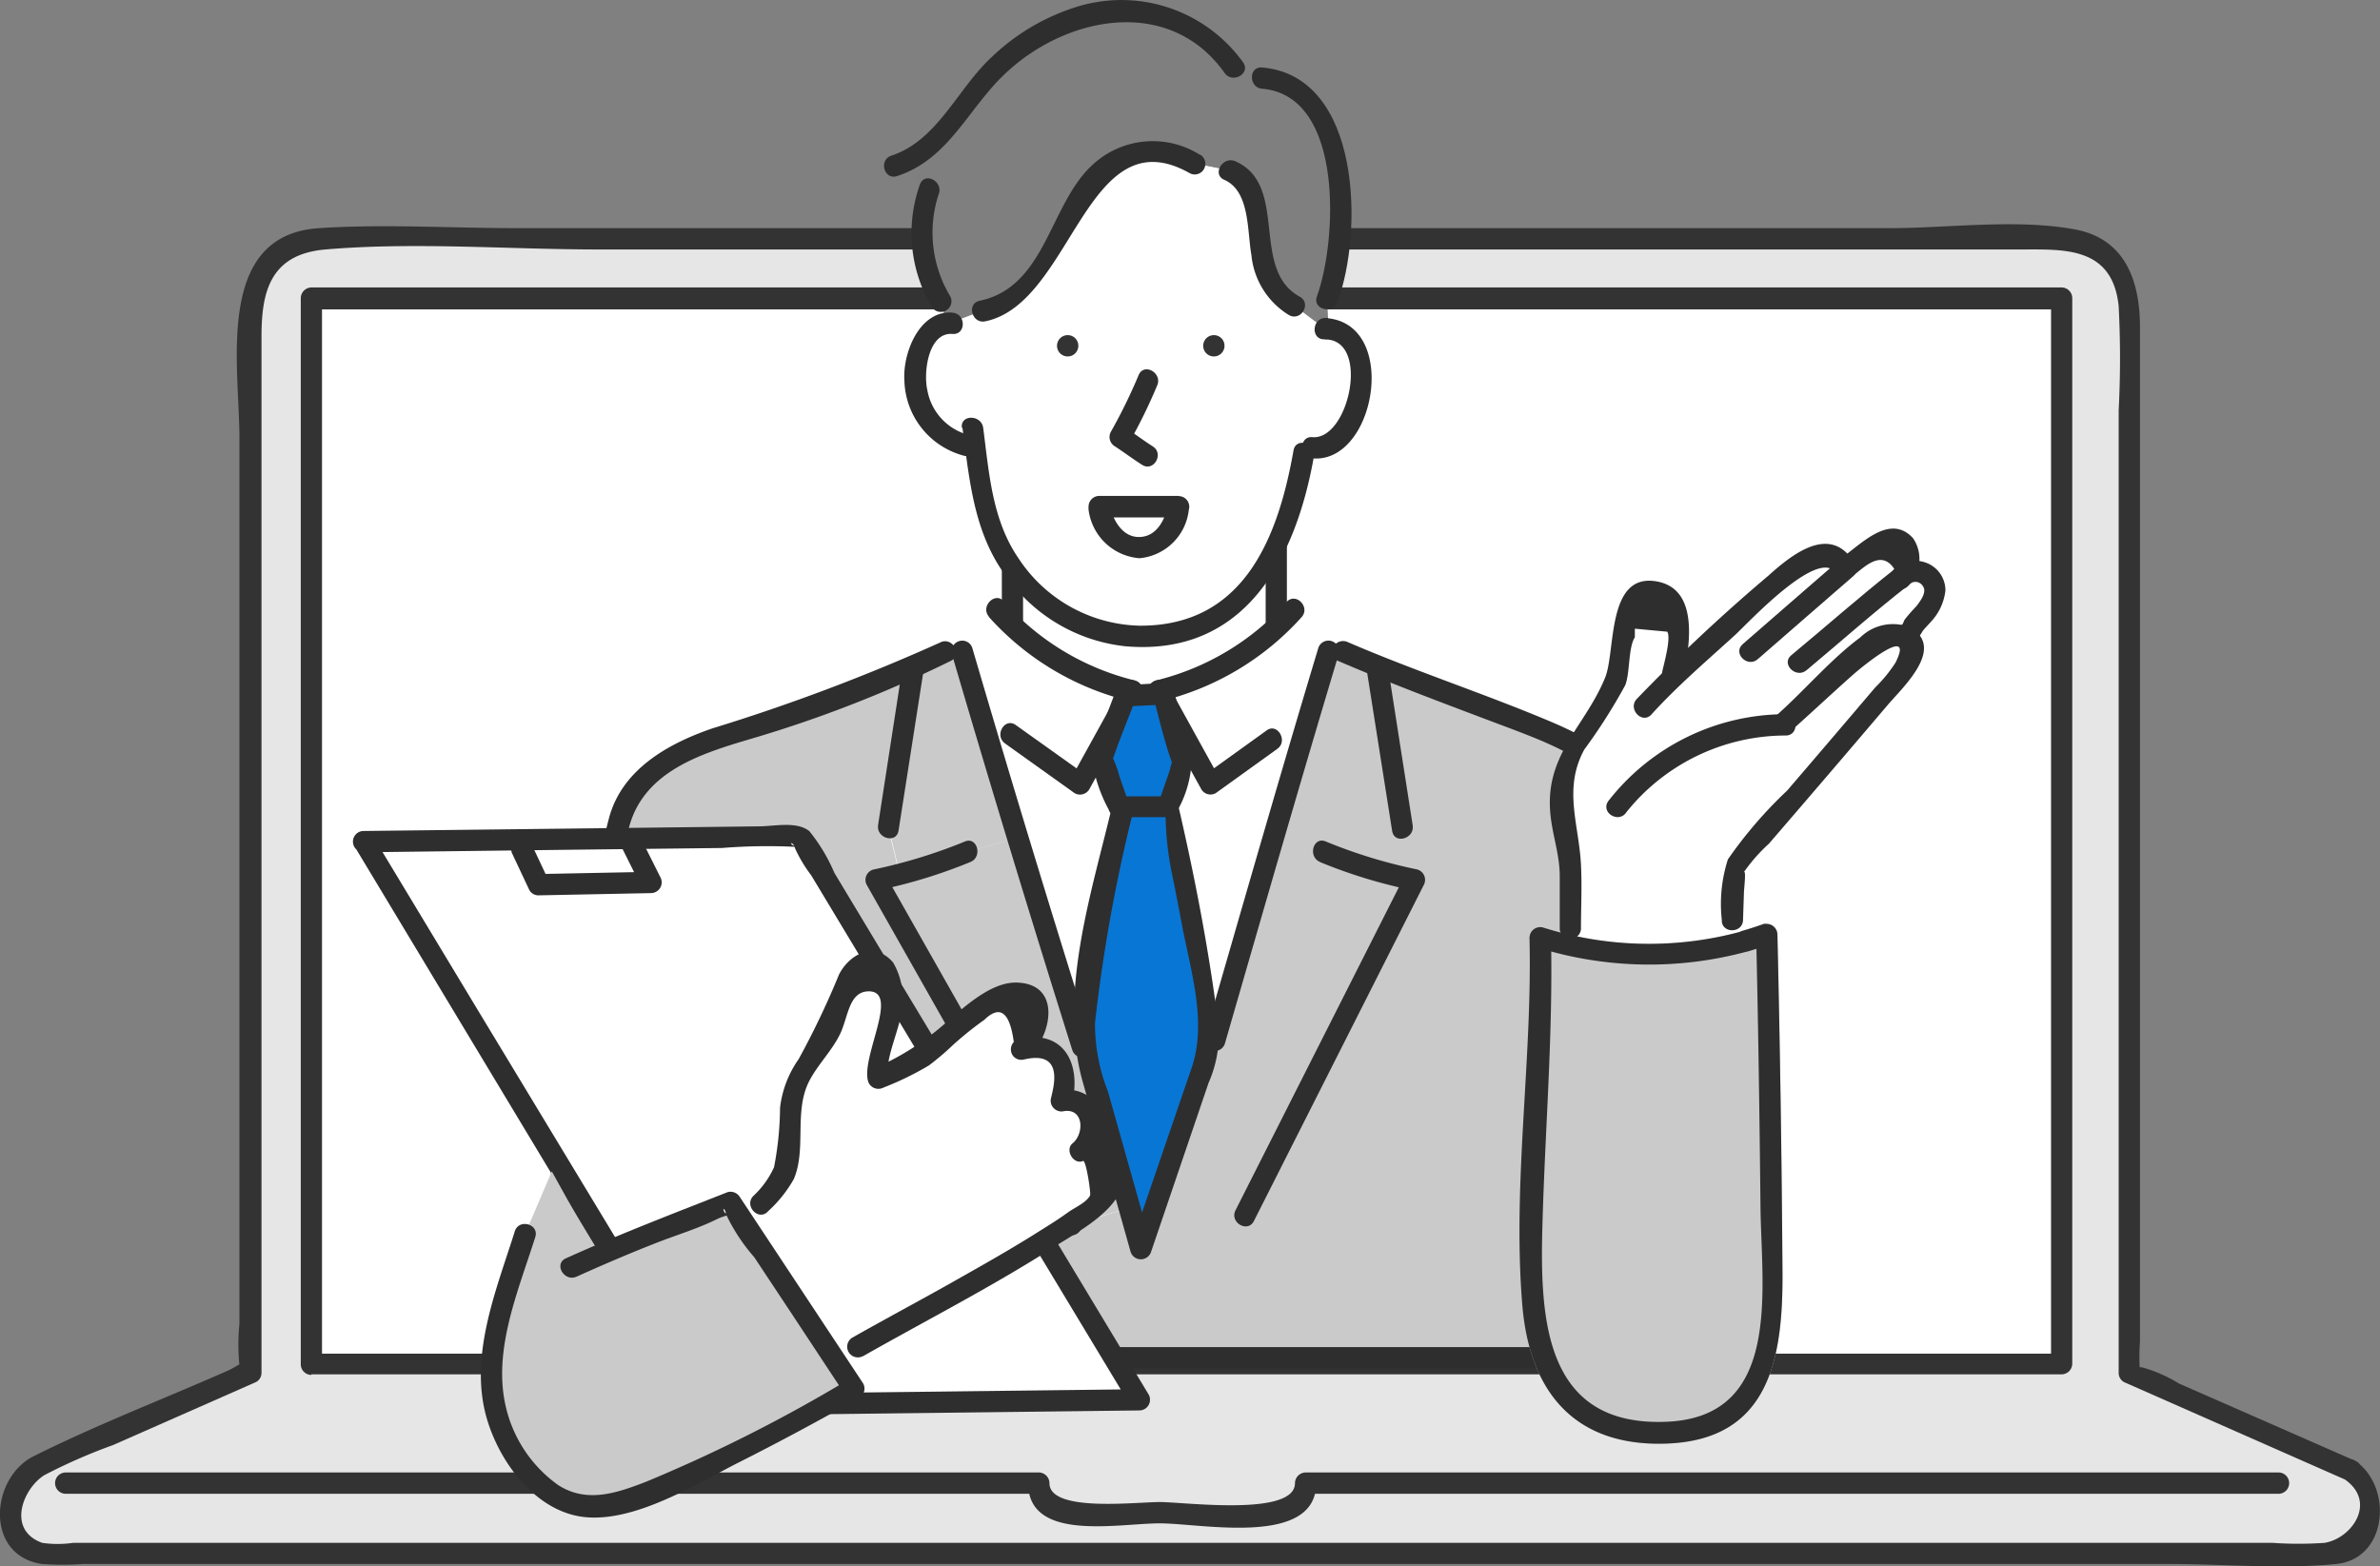 <svg xmlns="http://www.w3.org/2000/svg" viewBox="0 0 276.95 182.25"><rect x="0" y="0" width="276.95" height="182.25" fill="#808080" stroke="none"/><defs><style>.cls-1{fill:#e6e6e6;}.cls-2{fill:#333;}.cls-3{fill:#fff;}.cls-4{fill:#2e2e2e;}.cls-5{fill:#cacaca;}.cls-6{fill:#7f7f7f;}.cls-7{fill:#0876d5;}</style></defs><g id="レイヤー_2" data-name="レイヤー 2"><g id="レイヤー_1-2" data-name="レイヤー 1"><g id="グループ_314" data-name="グループ 314"><g id="グループ_220" data-name="グループ 220"><g id="グループ_208" data-name="グループ 208"><path id="パス_6804" data-name="パス 6804" class="cls-1" d="M273.46,171,247.78,159.7V35.51a7.84,7.84,0,0,0-8-7.72H37.09a7.83,7.83,0,0,0-8,7.72V159.7L3.45,171a3.51,3.51,0,0,0-2.08,3.2v3a3.49,3.49,0,0,0,3.49,3.49H272.05a3.49,3.49,0,0,0,3.49-3.49h0v-3A3.51,3.51,0,0,0,273.46,171Z"/><path id="パス_6805" data-name="パス 6805" class="cls-2" d="M274.08,170l-20.52-9a16.71,16.71,0,0,0-4.24-1.87c-1.27-.1-.45-.36-.3.52a23.24,23.24,0,0,1,0-3.54V38.09c0-5.24-1.61-10.3-7.6-11.4-6.81-1.25-14.68-.14-21.54-.14H60.12c-7.6,0-15.38-.5-23,0-12.18.79-9.26,16-9.26,24.35V154.07a24,24,0,0,0,0,4.79,2.82,2.82,0,0,1,0,.82c.31-1.51.18-.85-1.48-.12-7.47,3.29-15.19,6.26-22.49,9.91C-1.12,172-1.82,181,4.88,182a34.81,34.81,0,0,0,4.79,0H252.45c6.35,0,13.07.63,19.4,0,6-.59,6.63-8.95,2.23-12-1.31-.92-2.55,1.23-1.25,2.14,3.83,2.66.83,6.91-2.35,7.4a43.2,43.2,0,0,1-6,0H8.5a12.7,12.7,0,0,1-3.59,0c-4.2-1.53-2.2-6.37.27-7.89a65.43,65.43,0,0,1,8-3.5l16.63-7.33a1.22,1.22,0,0,0,.62-1.07V39.19c0-5.13.94-9.61,7.45-10.16,10.41-.89,21.3,0,31.75,0H235.27c4.95,0,10.55-.34,11.27,6.59a117,117,0,0,1,0,12.14v112a1.22,1.22,0,0,0,.62,1.07l25.67,11.32C274.28,172.72,275.54,170.59,274.08,170Z"/></g><g id="グループ_209" data-name="グループ 209"><rect id="長方形_124" data-name="長方形 124" class="cls-3" x="36.23" y="34.71" width="203.67" height="123.98"/><path id="パス_6806" data-name="パス 6806" class="cls-2" d="M36.22,159.93H239.91a1.25,1.25,0,0,0,1.23-1.24v-124a1.25,1.25,0,0,0-1.23-1.24H36.24A1.26,1.26,0,0,0,35,34.71v124a1.24,1.24,0,0,0,2.47,0v-124L36.24,36H239.91l-1.24-1.24v124l1.24-1.24H36.24a1.24,1.24,0,0,0,0,2.48Z"/></g><path id="パス_6807" data-name="パス 6807" class="cls-2" d="M7.65,173.83H120.88l-1.24-1.24c0,6.9,10.47,4.68,15.32,4.68s18.2,2.78,18.2-4.68l-1.24,1.24H265.14a1.24,1.24,0,0,0,0-2.48H151.93a1.26,1.26,0,0,0-1.24,1.24c0,3.92-12.84,2.2-15.72,2.2s-12.85,1.22-12.85-2.2a1.25,1.25,0,0,0-1.23-1.24H7.65a1.24,1.24,0,1,0,0,2.48Z"/><g id="グループ_210" data-name="グループ 210"><rect id="長方形_125" data-name="長方形 125" class="cls-3" x="117.82" y="56.47" width="30.7" height="26"/><path id="パス_6808" data-name="パス 6808" class="cls-4" d="M117.82,83.71h30.7a1.25,1.25,0,0,0,1.23-1.24v-26a1.25,1.25,0,0,0-1.23-1.24h-30.7a1.26,1.26,0,0,0-1.24,1.24v26a1.24,1.24,0,0,0,2.47,0v-26l-1.23,1.24h30.7l-1.24-1.24v26l1.24-1.24h-30.7a1.24,1.24,0,0,0,0,2.48Z"/></g><path id="パス_6809" data-name="パス 6809" class="cls-3" d="M133.29,79.87A19.19,19.19,0,0,1,116.2,71l-4,5,16.34,75.5,12.88.74,14.36-72.79L150.62,71A19.83,19.83,0,0,1,133.29,79.87Z"/><path id="パス_6810" data-name="パス 6810" class="cls-5" d="M185.78,88a138.55,138.55,0,0,0-16.48-7c-4-1.8-9.15-3.41-13.12-5.2h-1.6L151.19,87,133.4,146.1l-.81.24-1.65-5.62-6.26,1.83-22.74-40.17s1.11-.22,2.73-.64l-1.31-5.36,2.86-18.31-.15-.35a133.26,133.26,0,0,1-17.93,6.7,46.67,46.67,0,0,0-9.58,3.46,12.78,12.78,0,0,0-6.48,7.53L61.86,158H195.2l-3.36-60.16A16.61,16.61,0,0,0,185.78,88Z"/><g id="グループ_211" data-name="グループ 211"><path id="パス_6811" data-name="パス 6811" class="cls-3" d="M154.56,38.24h0l-.39,0-3.54-2.64c-6.26-3-2.17-13.89-7.52-15.79L139,19a8.86,8.86,0,0,0-10.39.46,10.37,10.37,0,0,0-3.4,4.65,46.82,46.82,0,0,1-4.53,7.62,9.82,9.82,0,0,1-6.38,4.41l-3.8,1.42a2.34,2.34,0,0,0-.38,0c-1.89.34-3.27,3-3.56,4.68-.69,3.82,1.77,9,6,9.56l.94-.12a29.4,29.4,0,0,0,4,13.85,23.28,23.28,0,0,0,4.8,5,18,18,0,0,0,18.12,1.86,15.42,15.42,0,0,0,5.87-4.52,32.66,32.66,0,0,0,5.49-15.18l1-.69c3.3.62,6.25-6,5.56-9.88C158,40.46,156.6,38.22,154.56,38.24Zm-30.31,3.24a1.24,1.24,0,1,1,1.24-1.23,1.25,1.25,0,0,1-1.24,1.25Zm3.66,17.46h9.28c-1.06,6.24-8,6.48-9.28,0Zm13.35-17.46a1.24,1.24,0,1,1,0-2.48,1.25,1.25,0,0,1,0,2.5Z"/></g><path id="パス_6812" data-name="パス 6812" class="cls-6" d="M155,17.39c-1.44-4.37-4.35-8.44-8.12-8.3l-3.28-1.21a15.75,15.75,0,0,0-16.73-6.21,24.24,24.24,0,0,0-12.75,8.1c-3.18,3.59-5.12,8.35-10,9.53L108.14,22c-1.91,3.83-.27,10.35,1.36,13.07l.61,2.53a1.58,1.58,0,0,1,.38,0l3.8-1.42a9.76,9.76,0,0,0,6.38-4.41,46.11,46.11,0,0,0,4.53-7.62,10.32,10.32,0,0,1,3.41-4.65A8.85,8.85,0,0,1,139,19l4.12.82c5.35,1.9,1.27,12.79,7.53,15.79l3.53,2.65a2.6,2.6,0,0,1,.4,0h0l-.13-3.42A31.58,31.58,0,0,0,155,17.39Z"/><path id="パス_6813" data-name="パス 6813" class="cls-2" d="M141.26,39a1.24,1.24,0,1,0,1.23,1.24A1.23,1.23,0,0,0,141.26,39Z"/><path id="パス_6814" data-name="パス 6814" class="cls-5" d="M118.29,97.46l-5.69,1.66a51.69,51.69,0,0,1-7.77,2.59l-.15,0c-1.62.42-2.74.65-2.74.65l22.74,40.17,6.27-1.84-5.72-19.52Z"/><path id="パス_6815" data-name="パス 6815" class="cls-2" d="M124.25,39a1.24,1.24,0,1,0,1.23,1.24A1.23,1.23,0,0,0,124.25,39Z"/><path id="パス_6816" data-name="パス 6816" class="cls-5" d="M112,75.79l-1.88,0c-1.32.66-2.65,1.29-4,1.91l.16.35-2.86,18.3,1.3,5.36.16,0a51.57,51.57,0,0,0,7.76-2.59l5.7-1.66L115,86.19Z"/><path id="パス_6817" data-name="パス 6817" class="cls-4" d="M112,49.8c.83,6.23,1.35,12.56,5.38,17.66A19.53,19.53,0,0,0,131,75.21c13.95,1.18,19.81-10.27,21.9-22.13.28-1.56-2.11-2.23-2.38-.66-1.79,10.14-5.77,20.46-17.92,20.39a17.33,17.33,0,0,1-14.1-7.87c-3.06-4.46-3.41-9.95-4.09-15.15-.21-1.56-2.69-1.58-2.48,0Z"/><path id="パス_6818" data-name="パス 6818" class="cls-4" d="M132.51,43.62a62.35,62.35,0,0,1-3.24,6.62,1.26,1.26,0,0,0,.45,1.69c1.08.7,2.1,1.48,3.18,2.16,1.34.86,2.59-1.28,1.25-2.14-1.08-.69-2.1-1.47-3.18-2.16l.44,1.7a62.35,62.35,0,0,0,3.24-6.62c.65-1.44-1.49-2.7-2.14-1.25Z"/><path id="パス_6819" data-name="パス 6819" class="cls-4" d="M110.83,36.38c-3.86-.3-5.81,4.75-5.59,7.91a9.3,9.3,0,0,0,7,8.76c1.56.29,2.23-2.08.66-2.39a6.58,6.58,0,0,1-5-5.32c-.45-2,.11-6.7,2.94-6.48,1.59.12,1.59-2.35,0-2.47Z"/><path id="パス_6820" data-name="パス 6820" class="cls-4" d="M154.17,39.51l.39,0a1.26,1.26,0,0,0,1.24-1.23h0l-1.24,1.24c4.81.52,2.32,11.7-1.83,11.35-1.59-.14-1.58,2.35,0,2.47,7.3.63,10.1-15.39,1.83-16.3a1.26,1.26,0,0,0-1.24,1.24h0L154.56,37l-.39,0c-1.58.12-1.6,2.6,0,2.48Z"/><path id="パス_6821" data-name="パス 6821" class="cls-4" d="M115.08,71.8a32.11,32.11,0,0,0,16.28,9.76,1.24,1.24,0,1,0,.65-2.39h0A29.76,29.76,0,0,1,116.83,70c-1-1.21-2.78.55-1.76,1.75Z"/><path id="パス_6822" data-name="パス 6822" class="cls-4" d="M116.94,86.51l8.11,5.79a1.26,1.26,0,0,0,1.7-.44l6-10.87c.77-1.4-1.36-2.65-2.13-1.25l-6,10.87,1.7-.45-8.12-5.79c-1.3-.92-2.53,1.22-1.25,2.14Z"/><path id="パス_6823" data-name="パス 6823" class="cls-4" d="M110.77,76.12q6.77,23.11,14,46.05c.48,1.51,2.87.87,2.39-.66q-7.25-23-14-46.05a1.22,1.22,0,0,0-1.52-.86,1.24,1.24,0,0,0-.87,1.52Z"/><path id="パス_6824" data-name="パス 6824" class="cls-4" d="M105,77.74,102.18,96c-.25,1.56,2.14,2.23,2.38.66l2.86-18.3C107.67,76.84,105.28,76.17,105,77.74Z"/><path id="パス_6825" data-name="パス 6825" class="cls-4" d="M112.27,97.93a60.93,60.93,0,0,1-10.65,3.26,1.25,1.25,0,0,0-.86,1.55,1.59,1.59,0,0,0,.12.27l22.74,40.17a1.24,1.24,0,0,0,2.14-1.25h0L103,101.76l-.74,1.82a60.22,60.22,0,0,0,10.66-3.27c1.45-.58.81-3-.66-2.38Z"/><path id="パス_6826" data-name="パス 6826" class="cls-4" d="M149.71,70.06a29.84,29.84,0,0,1-15.18,9.12,1.24,1.24,0,1,0,.66,2.39,32.17,32.17,0,0,0,16.27-9.75c1.06-1.18-.68-2.95-1.76-1.76Z"/><path id="パス_6827" data-name="パス 6827" class="cls-4" d="M147.39,85l-7.16,5.15,1.7.45-6-10.87c-.78-1.4-2.91-.15-2.14,1.25l6,10.86a1.24,1.24,0,0,0,1.69.45l7.16-5.15c1.28-.92,0-3.07-1.25-2.14Z"/><path id="パス_6828" data-name="パス 6828" class="cls-4" d="M153.39,75.46c-4.54,15.07-8.87,30.19-13.24,45.3a1.24,1.24,0,0,0,2.39.66c4.37-15.11,8.71-30.23,13.24-45.3a1.25,1.25,0,0,0-.87-1.53,1.24,1.24,0,0,0-1.52.87Z"/><g id="グループ_212" data-name="グループ 212"><path id="パス_6829" data-name="パス 6829" class="cls-7" d="M130.76,93.56A238.54,238.54,0,0,0,125.91,121l6.86,24.32,8.08-23.74a251.26,251.26,0,0,0-5-28Z"/><path id="パス_6830" data-name="パス 6830" class="cls-4" d="M129.55,93.23c-2.4,10.3-6.49,22.28-3.55,32.69l5.56,19.74a1.25,1.25,0,0,0,2.39,0L140.64,126a14,14,0,0,0,.94-8.3c-1.11-8.24-2.7-16.39-4.59-24.47a1.25,1.25,0,0,0-1.2-.91h-5a1.24,1.24,0,1,0,0,2.48c.89,0,4.16-.59,4.84,0a36.84,36.84,0,0,0,.66,6.45q.58,2.8,1.11,5.63c1,5.63,3.15,11.86,1.27,17.37L131.56,145H134l-5.08-18a21.42,21.42,0,0,1-1.5-7.95,186.25,186.25,0,0,1,4.57-25.13C132.3,92.34,129.91,91.68,129.55,93.23Z"/></g><path id="パス_6831" data-name="パス 6831" class="cls-4" d="M159.11,78.41,162,96.71c.25,1.57,2.63.9,2.39-.66l-2.86-18.3C161.25,76.18,158.87,76.85,159.11,78.41Z"/><path id="パス_6832" data-name="パス 6832" class="cls-4" d="M153.61,100.32a59.13,59.13,0,0,0,10.66,3.26l-.74-1.82-19.76,39.08c-.71,1.42,1.42,2.67,2.14,1.25L165.67,103a1.26,1.26,0,0,0-.48-1.71l-.26-.11a59.13,59.13,0,0,1-10.66-3.26c-1.47-.61-2.11,1.78-.66,2.39Z"/><path id="パス_6833" data-name="パス 6833" class="cls-4" d="M139.61,18a10.29,10.29,0,0,0-12.4,1.11C122.1,23.69,121.77,33.36,114,35c-1.56.33-.9,2.72.66,2.39,10.14-2.09,11.74-24,23.74-17.26a1.23,1.23,0,0,0,1.69-.44,1.24,1.24,0,0,0-.44-1.7Z"/><path id="パス_6834" data-name="パス 6834" class="cls-4" d="M144.65,7.25A17.45,17.45,0,0,0,125,.89a25.05,25.05,0,0,0-9.6,5.75c-4,3.7-6.29,9.7-11.67,11.47-1.51.49-.86,2.88.66,2.38,6.12-2,8.3-8,12.76-12.09,7.13-6.6,19-8.86,25.36.1.92,1.28,3.07.05,2.14-1.25Z"/><path id="パス_6835" data-name="パス 6835" class="cls-4" d="M142.47,20.93c3,1.31,2.65,6,3.15,8.74a9.21,9.21,0,0,0,4.38,7c1.4.77,2.65-1.37,1.25-2.14-5.86-3.21-1.18-13-7.53-15.78C142.27,18.16,141,20.29,142.47,20.93Z"/><path id="パス_6836" data-name="パス 6836" class="cls-4" d="M146.86,10.32c9.69.84,8.67,18,6.38,24.17-.55,1.5,1.84,2.14,2.39.66,3-8,2.84-26.3-8.77-27.3-1.58-.14-1.57,2.34,0,2.48Z"/><path id="パス_6837" data-name="パス 6837" class="cls-4" d="M107.07,21.4a16.85,16.85,0,0,0,1.36,14.32,1.24,1.24,0,0,0,2.14-1.25,14.35,14.35,0,0,1-1.36-11.82c.63-1.45-1.5-2.71-2.14-1.25Z"/><g id="グループ_213" data-name="グループ 213"><path id="パス_6838" data-name="パス 6838" class="cls-3" d="M137.18,59h-9.27C129.2,65.42,136.13,65.18,137.18,59Z"/><path id="パス_6839" data-name="パス 6839" class="cls-4" d="M137.19,57.71h-9.28A1.25,1.25,0,0,0,126.67,59a1.54,1.54,0,0,0,0,.3,6.47,6.47,0,0,0,5.93,5.66,6.35,6.35,0,0,0,5.74-5.66c.29-1.56-2.08-2.23-2.39-.66-.34,1.74-1.29,3.8-3.35,3.85s-3.14-2.09-3.53-3.85l-1.2,1.57h9.28a1.24,1.24,0,1,0,0-2.48Z"/></g><path id="パス_6840" data-name="パス 6840" class="cls-4" d="M109.44,74.75a225.42,225.42,0,0,1-26.51,10c-5.15,1.76-10.52,4.75-12.05,10.4-1.44,5.34-1.83,11.22-2.72,16.66l-7.49,45.89a1.26,1.26,0,0,0,.9,1.53,1,1,0,0,0,.29,0H195.2a1.26,1.26,0,0,0,1.24-1.24l-2.61-46.72c-.29-5.11.3-11.18-1.41-16.11C190.3,89,186,86.33,180.32,83.92c-7.75-3.26-15.78-5.87-23.51-9.21-1.44-.62-2.71,1.51-1.24,2.14,6.4,2.76,13,5.21,19.52,7.67,6.81,2.56,14.21,5.37,15.53,13.51a168.81,168.81,0,0,1,.95,17L194,158l1.24-1.24H61.86l1.2,1.57,7-43c1-6.21,1.57-12.76,3.09-18.87,1.67-6.75,8.53-8.8,14.5-10.56a145,145,0,0,0,23-9c1.43-.7.18-2.84-1.24-2.14Z"/><g id="グループ_214" data-name="グループ 214"><path id="パス_6841" data-name="パス 6841" class="cls-7" d="M130.94,81l-2.72,7.18,2,5.7h5.69l1.73-5-2.22-8.16Z"/><path id="パス_6842" data-name="パス 6842" class="cls-4" d="M129.74,80.65,128.47,84A17.69,17.69,0,0,0,127,87.79a17.28,17.28,0,0,0,2,6.39,1.28,1.28,0,0,0,1.2.91h5.69a1.29,1.29,0,0,0,1.2-.91A12.69,12.69,0,0,0,138.67,88c-.54-2.55-1.39-5.08-2.08-7.61a1.26,1.26,0,0,0-1.19-.91l-4.46.25c-1.59.09-1.6,2.57,0,2.48L135.4,82l-1.2-.91c.65,2.38,1.2,4.81,2,7.15a4.33,4.33,0,0,1,.27,1c-.09-1.11-.26.17-.44.67l-1.28,3.67,1.19-.91H130.2l1.19.91-1.15-3.32a11.4,11.4,0,0,0-.63-1.81c-.45-.8-.16,0-.09-.17.79-2.34,1.75-4.62,2.62-6.92C132.69,79.82,130.3,79.18,129.74,80.65Z"/></g><g id="グループ_215" data-name="グループ 215"><path id="パス_6843" data-name="パス 6843" class="cls-3" d="M42.37,97.94,81.8,163.51l50.74-.59L93.1,97.35Z"/><path id="パス_6844" data-name="パス 6844" class="cls-4" d="M41.3,98.57l29.22,48.55,7.3,12.14a19.94,19.94,0,0,0,2.92,4.85c1.45,1.18,4,.59,5.76.57l16-.19,30.09-.36a1.24,1.24,0,0,0,1.23-1.26,1.15,1.15,0,0,0-.16-.6L104.4,113.72l-7.31-12.15a20.09,20.09,0,0,0-2.91-4.85c-1.46-1.17-4-.58-5.77-.56l-16,.19-30.1.35a1.24,1.24,0,0,0,0,2.48l24.32-.3L84,98.68a66.37,66.37,0,0,1,9-.11c-1.51-.2-.82-1-.47.18a16.23,16.23,0,0,0,1.86,3.1l6.93,11.51,18.2,30.26,12,19.9,1.07-1.86-24.31.29-17.27.2a65,65,0,0,1-9,.11c1.52.2.82,1,.48-.17a16.28,16.28,0,0,0-1.87-3.1l-6.92-11.51L55.4,117.21l-12-19.9a1.24,1.24,0,0,0-2.13,1.26Z"/></g><path id="パス_6845" data-name="パス 6845" class="cls-4" d="M59.51,99.14l2.09,4.44a1.21,1.21,0,0,0,1.07.61l13.06-.26A1.26,1.26,0,0,0,77,102.65a1.33,1.33,0,0,0-.16-.58l-2.36-4.71c-.71-1.43-2.84-.17-2.13,1.25l2.35,4.71,1.07-1.87-13.06.26,1.07.62-2.09-4.44c-.68-1.45-2.82-.19-2.14,1.25Z"/><path id="パス_6846" data-name="パス 6846" class="cls-5" d="M70.15,146.47,67.92,143l-3.71-6.69-3.12,7.31L59,150.26a28.82,28.82,0,0,0-1.58,12.62c.76,5.25,5.73,12.69,11.69,12.46a15.87,15.87,0,0,0,4.4-1,119.92,119.92,0,0,0,26.11-13.8L85.52,140.7Z"/><path id="パス_6847" data-name="パス 6847" class="cls-3" d="M125.68,134a3.61,3.61,0,0,0,1.28-4.63c-.94-1.68-3.44-1.18-3.44-1.18a11,11,0,0,0,.43-3.23c-.2-.85-1.1-2.71-2.26-2.91-.86-.15-2.17-.41-2.86.13,1.47-1.13,2.86-2.94,1.91-4.87a2.46,2.46,0,0,0-2.25-1.69,7.28,7.28,0,0,0-3.15,1.15,55.43,55.43,0,0,0-7.88,6.18,50.26,50.26,0,0,1-5.27,2.57,3.29,3.29,0,0,1,.1-2.41,12.85,12.85,0,0,0,1.42-7.74,5.11,5.11,0,0,0-.64-2.47,2.57,2.57,0,0,0-2.44-.95c-1.34.24-1.87,1.84-2.23,3.16A22.13,22.13,0,0,1,94,123.85a9.7,9.7,0,0,0-2.09,6.53c-.11,2.06-.76,6.71-.76,6.71L88.53,140l11.24,16.71c.22-.14,17.17-9.31,22.73-13,1.27-.84,2.48-1.64,3.61-2.35,1.33-.85,4-3.68,3.44-5.17C128.32,132.72,125.81,133.89,125.68,134Z"/><path id="パス_6848" data-name="パス 6848" class="cls-4" d="M59.9,143.3c-2.09,6.65-5.16,14-3.44,21.07,1.3,5.3,5.6,11.43,11.4,12.15,6,.73,13.21-3.88,18.29-6.43q7-3.54,13.83-7.42a1.25,1.25,0,0,0,.45-1.7L86.09,139.29a1.28,1.28,0,0,0-1.4-.57c-6.33,2.49-12.66,4.92-18.84,7.71-1.45.65-.19,2.78,1.25,2.13,3.13-1.41,6.07-2.67,9.26-3.92,2.33-.92,4.84-1.66,7.09-2.78.59-.3,1.25-.4,1.82-.71-1.35.75-1.22-1.59-.72.29a21.6,21.6,0,0,0,3.22,4.86l4.53,6.84,6,9.09.45-1.7a177.59,177.59,0,0,1-23.57,11.9c-3.39,1.31-6.89,2.53-10.22.39a15.44,15.44,0,0,1-6.1-9.12c-1.55-6.6,1.47-13.53,3.43-19.75.47-1.52-1.91-2.17-2.39-.66Z"/><g id="グループ_219" data-name="グループ 219"><g id="グループ_217" data-name="グループ 217"><path id="パス_6849" data-name="パス 6849" class="cls-3" d="M224.46,67.13a2.21,2.21,0,0,0-3.13,0l-.05,0,0,0-.11.09c.35-.5,1.92-2.94.41-4a2.88,2.88,0,0,0-2.81-.2c-1.17.51-2.9,2.56-4,3a3.94,3.94,0,0,0-1.1-1.42c-2.17-1.09-5.05,1.29-6.5,2.7-1.59,1.56-7.63,6.94-11.85,10.9l-.52-.11c.76-3.7.95-7.6-.87-8.79a2.73,2.73,0,0,0-3.53.14A6.46,6.46,0,0,0,189,74.15a14.36,14.36,0,0,1-3.24,8.92A22.6,22.6,0,0,0,182.63,88a13.92,13.92,0,0,0,.12,11v10.81A24.48,24.48,0,0,0,195.46,111a26.8,26.8,0,0,0,6.14-1.26V107l.19-6S217,83.37,221.94,77.45c.62-.75,1.28-2.31.15-3.09a2.75,2.75,0,0,0-.41-.24l.12-.22c1.35-1.13.21-.54,1.37-1.7S226.2,68.62,224.46,67.13Z"/><g id="グループ_216" data-name="グループ 216"><path id="パス_6850" data-name="パス 6850" class="cls-5" d="M203,109.57a40.81,40.81,0,0,1-7.6,1.46,39.9,39.9,0,0,1-16.23-1.91v.56c-.28,8.24-.56,20.31-.84,28.55-.15,4.34-.36,8.45-.09,12.68.45,6.77,1.64,15.85,14.76,15.85a20.24,20.24,0,0,0,4.33-.41c6.84-1.47,8.79-6.77,8.79-14.62,0-6.83-.27-29.78-.59-43C204.74,109,203.9,109.32,203,109.57Z"/><path id="パス_6851" data-name="パス 6851" class="cls-5" d="M202.73,108.38a41,41,0,0,1-23.18-.45,1.24,1.24,0,0,0-1.52.89,1.57,1.57,0,0,0-.05.3c.35,14.19-2,28.55-.84,42.71.82,10,6,16.52,16.71,16.17,12-.4,13.63-9.8,13.57-19.89q-.13-19.68-.59-39.36a1.25,1.25,0,0,0-1.26-1.23,1.06,1.06,0,0,0-.31,0c-.84.3-1.68.57-2.54.82-1.51.47-.88,2.86.66,2.39.86-.25,1.7-.52,2.54-.82l-1.57-1.2c.25,10.6.4,21.17.51,31.75.11,9.72,2.55,24.5-11,25-14.1.54-14.67-11.89-14.38-22.7.3-11.18,1.26-22.51,1-33.7l-1.57,1.2a43.55,43.55,0,0,0,24.5.45,1.24,1.24,0,0,0-.65-2.39Z"/></g></g><g id="グループ_218" data-name="グループ 218"><path id="パス_6852" data-name="パス 6852" class="cls-4" d="M202.73,108.37a40.91,40.91,0,0,1-23.18-.44,1.24,1.24,0,0,0-1.52.88,1.67,1.67,0,0,0-.05.31c.35,14.19-2,28.55-.84,42.7.82,10.05,6,16.52,16.71,16.17,12-.39,13.63-9.79,13.57-19.88q-.13-19.68-.59-39.36a1.26,1.26,0,0,0-1.26-1.24,1.54,1.54,0,0,0-.31,0c-.84.3-1.68.57-2.54.82-1.51.47-.88,2.86.66,2.39.86-.25,1.7-.53,2.54-.82l-1.57-1.2c.25,10.6.4,21.17.51,31.75.11,9.71,2.55,24.5-11,25-14.1.55-14.67-11.88-14.38-22.69.3-11.18,1.26-22.51,1-33.7l-1.57,1.2a43.55,43.55,0,0,0,24.5.44,1.23,1.23,0,0,0,.8-1.55A1.24,1.24,0,0,0,202.73,108.37Z"/><path id="パス_6853" data-name="パス 6853" class="cls-4" d="M202.83,107l.1-3c0-.65.41-3.56-.23-2.18a19.92,19.92,0,0,1,3.15-3.65q6.9-8,13.76-16.07c1.81-2.14,6.83-6.68,2.67-9.09a5.43,5.43,0,0,0-5.79,1.15c-3.46,2.56-6.57,6.26-9.82,9.13-1.2,1.06.56,2.8,1.75,1.75,2.38-2.11,4.7-4.3,7.08-6.41,1.47-1.31,7.3-6,5.08-1.53A16.86,16.86,0,0,1,218.21,80q-5.1,6-10.25,12a50.52,50.52,0,0,0-6.89,8,16.87,16.87,0,0,0-.71,7.06c-.05,1.59,2.42,1.59,2.47,0Z"/><path id="パス_6854" data-name="パス 6854" class="cls-4" d="M207.75,83.11a26.17,26.17,0,0,0-20.63,10.15c-.86,1.35,1.28,2.59,2.14,1.25a23.78,23.78,0,0,1,18.49-8.92C209.34,85.64,209.34,83.17,207.75,83.11Z"/><path id="パス_6855" data-name="パス 6855" class="cls-4" d="M222.14,68a4.24,4.24,0,0,0,.48-5.36c-2.79-3.09-6.33,1-8.53,2.41l1.69.44c-2.75-4.52-7.13-1.09-10,1.5a204,204,0,0,0-15.33,14.36c-1.07,1.18.68,3,1.75,1.76,3-3.31,6.44-6.24,9.73-9.24,1.43-1.31,9.78-10.35,11.74-7.13a1.25,1.25,0,0,0,1.69.45c1.28-.83,3.42-3.46,5.06-1a5.81,5.81,0,0,1-.4.61c-.95,1.27,1.2,2.51,2.14,1.25Z"/><path id="パス_6856" data-name="パス 6856" class="cls-4" d="M222.67,74.77a5.06,5.06,0,0,0,1.06-1.33c.13-.2.59-.66.88-1a6.34,6.34,0,0,0,1.77-3.72A3.43,3.43,0,0,0,224,65.44a3.53,3.53,0,0,0-3.6.85c-1.21,1,.55,2.79,1.75,1.75a1,1,0,0,1,1.48,0,1.09,1.09,0,0,1,.28.53c.1.68-.56,1.52-.93,2a19.56,19.56,0,0,0-1.34,1.53c-.11.18-.15.38-.26.56s0,.12.1-.12a6.52,6.52,0,0,1-.55.5c-1.2,1,.55,2.79,1.75,1.75Z"/><path id="パス_6857" data-name="パス 6857" class="cls-4" d="M195.87,78.81c.7-3.39,1.93-10.08-2.88-11.11-6.1-1.3-4.94,8.06-6.21,11.16-2.31,5.66-6.93,8.85-6.39,15.62.21,2.63,1.11,4.85,1.11,7.51v6.14a1.24,1.24,0,0,0,2.47,0c0-2.49.13-5,0-7.51-.23-4.71-2.1-8.84.39-13.4a65.11,65.11,0,0,0,4.77-7.5c.56-1.46.33-4.34,1.11-5.56l0-1,3.77.35c.48.7-.41,3.83-.57,4.6-.32,1.56,2.06,2.22,2.39.66Z"/><path id="パス_6858" data-name="パス 6858" class="cls-4" d="M220.44,66.25c-4.09,3.22-8,6.69-12,10-1.22,1,.54,2.76,1.77,1.75,4-3.34,7.89-6.81,12-10,1.25-1-.51-2.72-1.75-1.75Z"/><path id="パス_6859" data-name="パス 6859" class="cls-4" d="M213.91,65.29c-3.7,3.23-7.42,6.43-11.12,9.67-1.2,1.05.56,2.79,1.75,1.75,3.7-3.24,7.42-6.44,11.12-9.67,1.2-1.05-.55-2.8-1.75-1.77Z"/></g></g></g><path id="パス_6860" data-name="パス 6860" class="cls-4" d="M100.39,157.84c7.48-4.25,15.17-8.17,22.41-12.82,2.78-1.79,8.46-4.66,8-8.8a4.15,4.15,0,0,0-4.6-3.65,3.44,3.44,0,0,0-.83.19l1.2,2.06a4.35,4.35,0,0,0-3.36-7.89l1.52,1.53c1.15-4.62-.91-8.8-6.22-7.53L119.7,123c2.71-2.51,3.88-8.51-1.38-8.66-3.11-.09-6.36,3.07-8.56,4.94a30.92,30.92,0,0,1-8.21,5.12l1.82.74c-.49-1.84,1.61-5.95,1.62-8.13a8.15,8.15,0,0,0-1.06-5c-2.16-2.55-5.08-1-6.3,1.4a96.58,96.58,0,0,1-4.7,9.85,12.26,12.26,0,0,0-2.16,5.65,37.42,37.42,0,0,1-.7,6.92,10.45,10.45,0,0,1-2.44,3.37c-1.06,1.18.69,2.95,1.75,1.75a14.93,14.93,0,0,0,3-3.76c1.5-3.55-.05-7.94,1.83-11.47,1-1.89,2.57-3.41,3.53-5.36s1-4.91,3.27-5c3.77-.11-.82,7.55,0,10.45a1.25,1.25,0,0,0,1.57.84,1.09,1.09,0,0,0,.25-.1,35.17,35.17,0,0,0,5.27-2.57,32,32,0,0,0,2.81-2.39,39.42,39.42,0,0,1,3.64-2.92q2.72-2.64,3.42,2.59A1.25,1.25,0,0,0,118,123a1.26,1.26,0,0,0,1.13.3c4.58-1.09,3.57,2.86,3.17,4.48a1.25,1.25,0,0,0,.92,1.52,1.22,1.22,0,0,0,.6,0c2.32-.34,2.35,2.63,1,3.74-.94.75.08,2.54,1.21,2.06.35-.14.93,3.76.82,4-.39.81-1.79,1.43-2.5,1.93-1.37,1-2.79,1.85-4.2,2.74-2.75,1.71-5.56,3.31-8.38,4.9-4.18,2.38-8.43,4.63-12.61,7a1.24,1.24,0,0,0,1.25,2.14Z"/></g></g></g></svg>